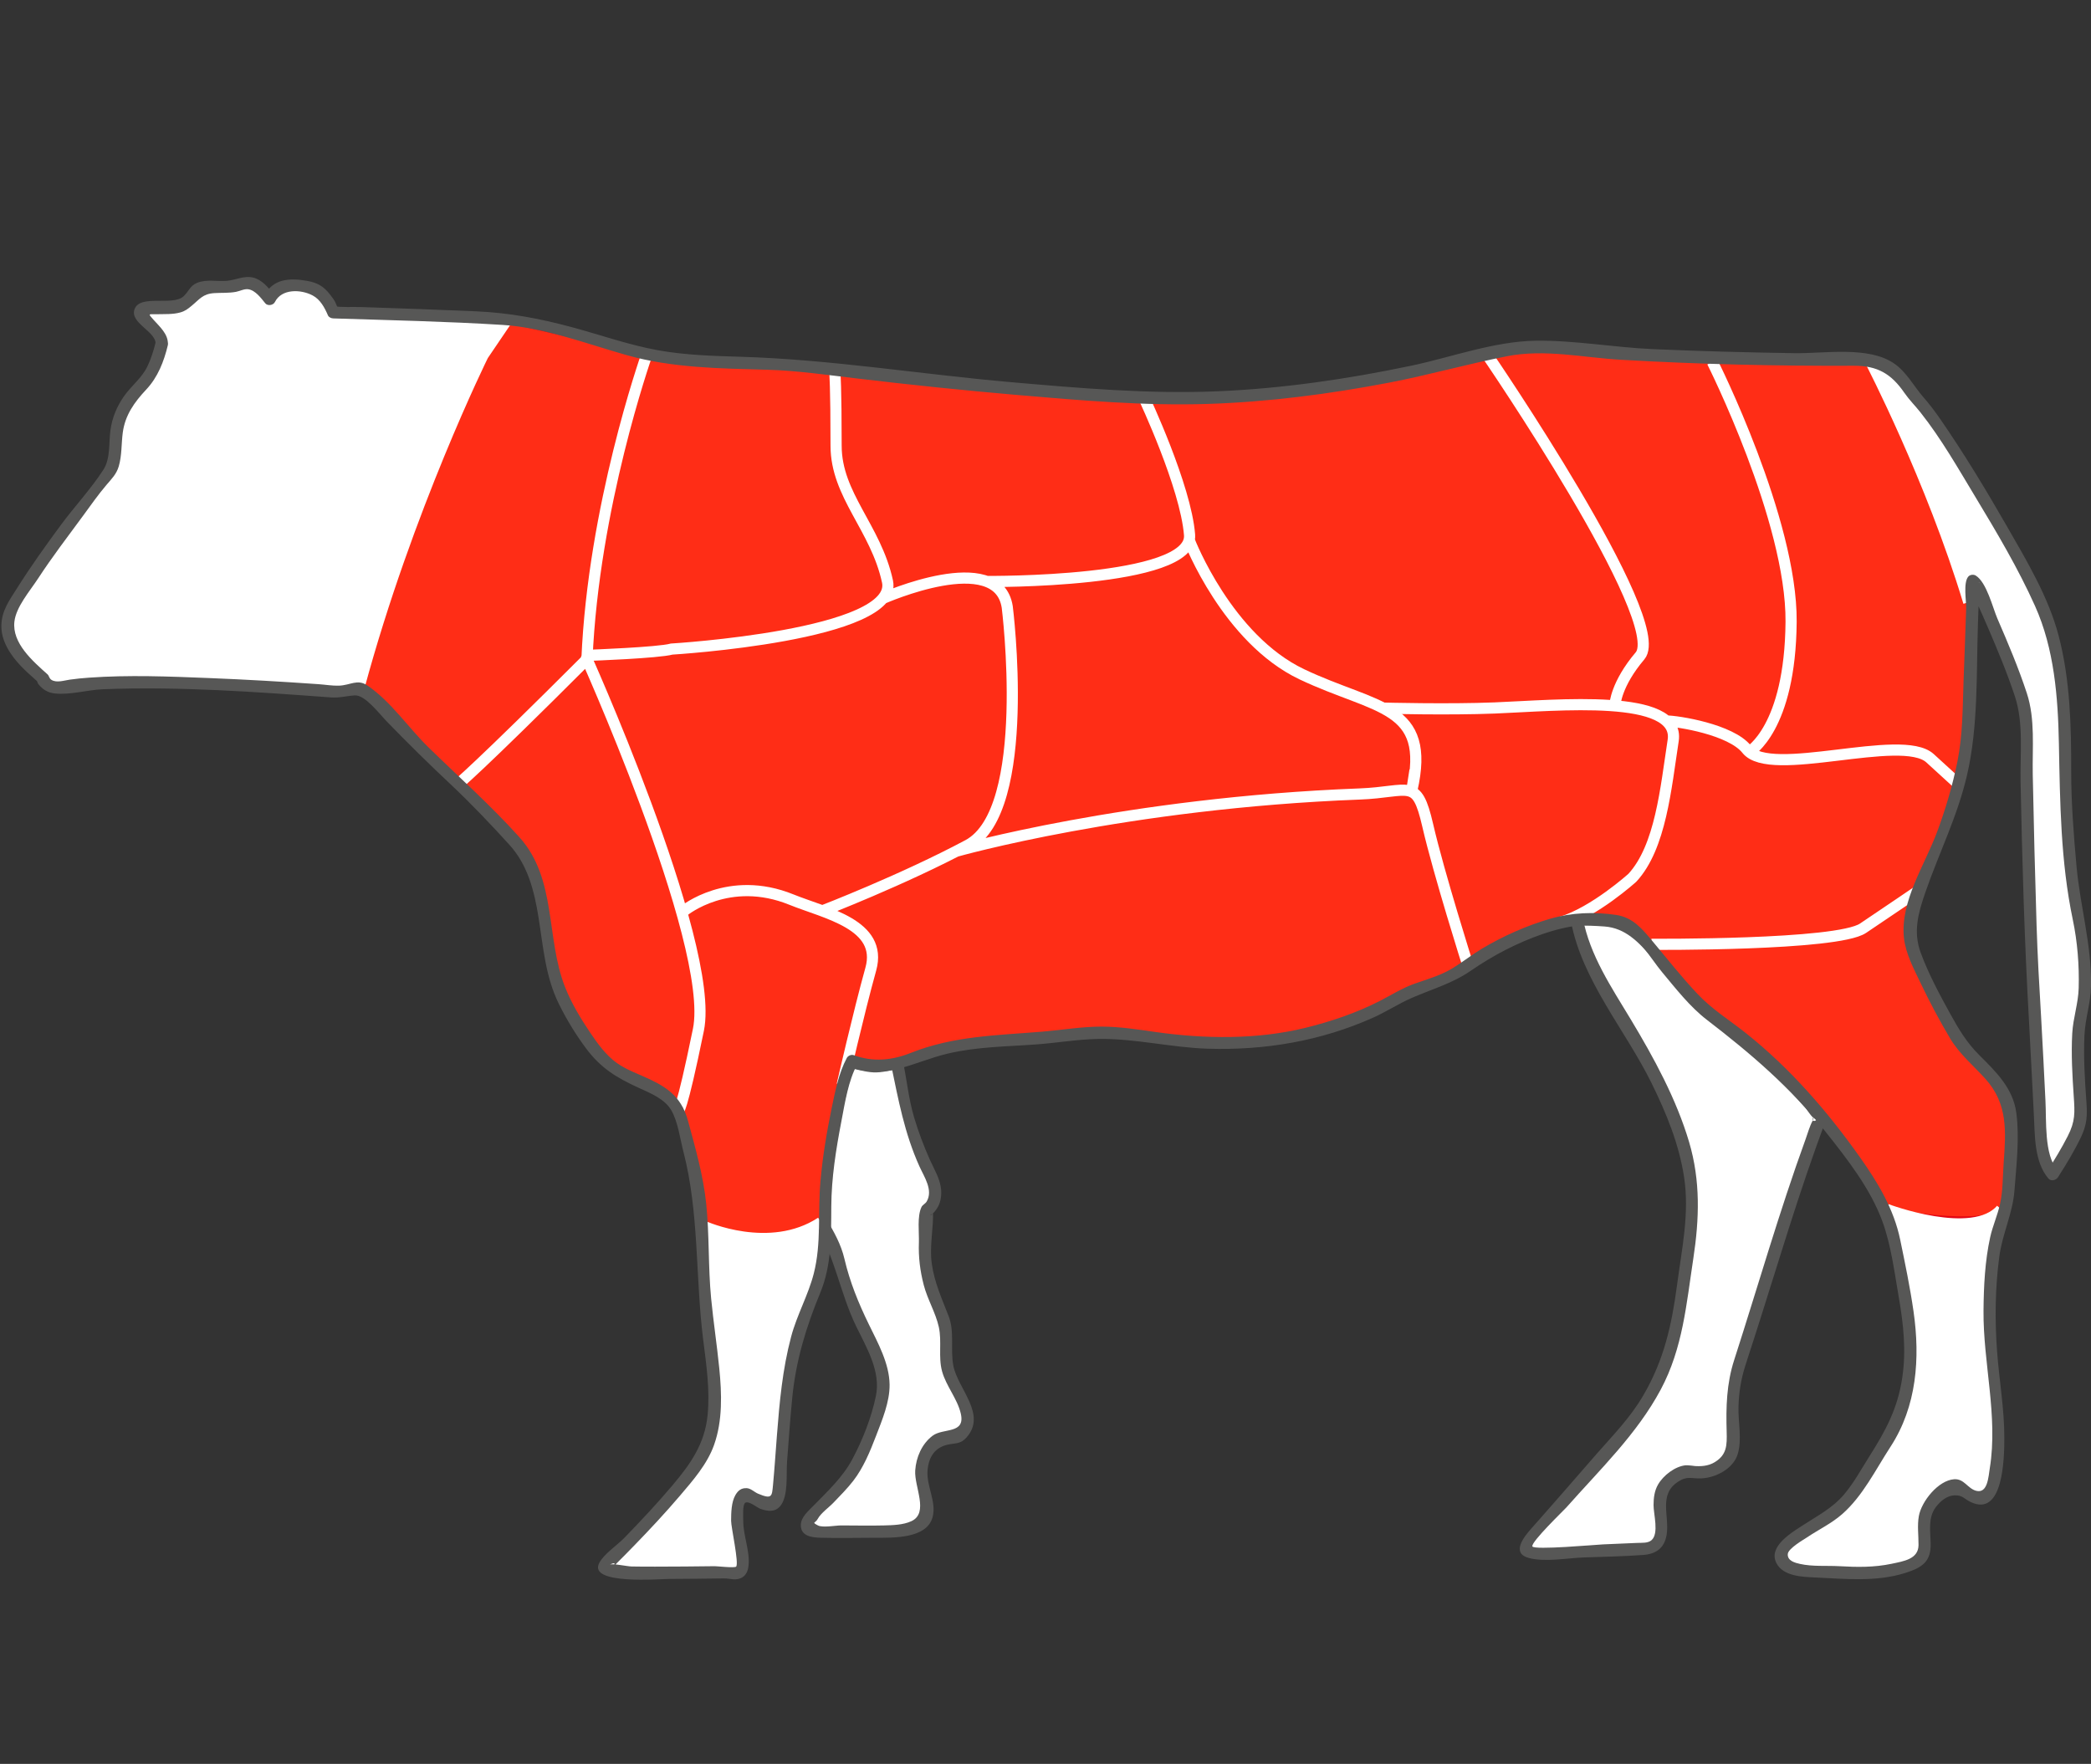 <svg xmlns="http://www.w3.org/2000/svg" id="Capa_1" data-name="Capa 1" viewBox="0 0 950.4 801.7"><rect x="0" y="0" width="950.4" height="801.7" fill="#333333" stroke="none"/><defs><style>      .cls-1 {        fill: #575756;      }      .cls-1, .cls-2, .cls-3 {        stroke-width: 0px;      }      .cls-4 {        stroke: #e30613;        stroke-linejoin: round;        stroke-width: 2.22px;      }      .cls-4, .cls-5 {        fill: none;      }      .cls-5 {        stroke: #fff;        stroke-miterlimit: 10;        stroke-width: 5.07px;      }      .cls-2 {        fill: #ff2d16;      }      .cls-3 {        fill: #fff;      }    </style></defs><path class="cls-3" d="M373.24,555.6s6.96,11.2,7.89,17.27c.93,6.07,3.73,14,8.4,24.28,4.67,10.27,14.01,25.68,11.67,36.42-2.33,10.74-9.8,31.28-16.34,38.75-6.53,7.47-15.87,16.81-15.87,16.81,0,0-6.54,7,2.8,7h32.21s11.67-.93,15.41-4.2c3.73-3.27,1.4-10.27,0-15.4-1.4-5.14-.64-14.01,2.01-16.81,2.65-2.8,4.05-7.47,10.12-6.07,6.07,1.4,8.87-7.47,8.4-10.27-.46-2.8-8.4-17.27-9.33-21.94-.94-4.67.46-18.67-2.8-23.81-3.27-5.13-7.47-21.01-7.47-27.54s.93-20.07.93-20.07c0,0,7.47-4.21,1.4-16.34-6.07-12.14-11.2-27.54-12.14-34.55-.94-7-2.8-15.87-2.8-15.87l-10.29,1.41-12.12-2.35-10.35,43.94-1.74,29.36Z"></path><path class="cls-3" d="M73.47,156.2s-3.04,13.07-8.17,17.98c-5.14,4.9-8.64,9.33-11.21,16.34-2.57,7-.7,20.78-5.13,24.98-4.44,4.2-16.58,21.71-24.28,31.75-7.7,10.04-19.84,30.11-19.84,30.11,0,0-3.27,7.7,0,14.24,3.26,6.54,14.24,16.34,14.24,16.34,0,0,1.32,6.01,10.27,4.2,26.53-5.37,124.65,2.33,124.65,2.33,0,0,7.24-.93,9.11-1.87,1.86-.93,29.64,29.18,29.64,29.18,0,0,19.38,16.81,31.75,30.58,12.37,13.77,15.64,14,20.54,32.21,4.9,18.21,3.04,34.31,11.44,50.42,0,0,12.37,24.97,23.81,31.51,11.44,6.53,25.91,9.33,28.71,20.31,2.8,10.97,9.8,31.98,9.57,49.95-.23,17.98,2.33,39.69,3.73,51.36,1.4,11.67,6.3,38.05-3.5,54.15-9.8,16.11-42.72,48.55-43.89,49.49-1.17.93-1.17,2.1,5.6,2.8,6.77.7,52.52,0,52.52,0,0,0,6.69,3.04,3.58-9.41-3.11-12.45-1.55-28.01,2.8-25.84,4.36,2.18,7.47,4.98,11.2,4.67,3.74-.31,3.11-8.09,3.74-13.07.62-4.98,2.8-42.33,4.98-50.73,0,0,4.52-21.63,9.18-30.03,4.67-8.4,7-22.41,6.54-39.68-.47-17.28,5.13-45.29,7.47-54.63,2.33-9.33,4.66-13.54,4.66-13.54,0,0,12.14,4.67,22.41.93,10.27-3.73,18.67-9.33,51.35-10.74,32.68-1.4,31.75-5.61,62.09-.94,0,0,41.09,7,75.16-2.8,34.08-9.8,35.02-16.34,49.02-20.07,14-3.73,19.61-10.74,29.88-16.34,10.27-5.6,30.81-15.4,44.82-14.47,14,.94,16.34-.46,23.34,7.47,7,7.94,25.21,31.75,34.08,37.35,8.87,5.6,23.81,18.21,31.28,25.68,7.47,7.47,19.14,21.01,28.01,33.15,8.87,12.14,19.14,26.61,21.94,41.08,2.8,14.47,9.8,44.35,7.47,59.29-2.34,14.94-2.34,21.23-12.14,35.59-9.8,14.36-14,25.57-26.61,33.03-12.61,7.47-23.81,14.47-18.67,19.61s11.2,3.45,28.48,4.76c17.27,1.31,34.55-3.83,35.48-8.5.94-4.66-2.33-18.67,3.27-23.34,5.6-4.67,9.34-10.74,14-6.54,4.67,4.2,11.67,8.87,14.01-2.33,2.33-11.21,3.73-20.07,0-49.96-3.74-29.88-.06-57.89,2.3-64.89,2.36-7,4.7-13.07,4.7-21.01s2.8-25.68,0-36.42c-2.8-10.74-17.27-21.01-21.47-27.08-4.2-6.07-22.41-38.75-23.34-49.02-.94-10.27,8.4-32.21,11.67-38.75,3.26-6.54,14.47-37.35,14.94-58.82.47-21.47,2.34-59.76,1.87-63.96-.47-4.2,24.74,53.22,24.28,61.16-.46,7.93,2.34,118.58,3.27,126.05.93,7.47,2.8,53.22,3.73,65.36.94,12.14,5.14,16.81,5.14,16.81,0,0,13.54-21.01,13.07-26.14-.47-5.13-3.25-38.75,0-47.15,3.26-8.4.92-36.42-2.35-47.62-3.26-11.2-5.13-57.42-5.13-60.69s1.4-43.88-7.94-70.03c-9.33-26.14-53.22-95.71-58.35-99.44-5.14-3.74-8.4-19.61-28.01-19.14-19.61.47-105.04-1.4-126.52-4.2-21.47-2.8-26.61-1.87-45.75,2.8-19.14,4.67-84.97,21.47-150.33,18.67-65.36-2.8-142.39-12.6-156.39-14.47-14.01-1.87-53.22,0-74.7-6.07-21.47-6.07-49.48-14-57.89-14.94-8.41-.94-81.23-3.27-81.23-3.27,0,0-4.2-10.27-10.27-11.2-6.07-.94-15.4-3.27-18.67,5.13-6.07-7.93-8.87-8.11-14.94-6.15-6.07,1.95-14.94-.85-18.67,2.42-3.73,3.26-2.8,6.53-8.87,7.47-6.07.94-16.81-.46-16.34,2.34.46,2.8,10.76,10.74,9.8,14.24"></path><path class="cls-3" d="M716.72,417.97s3.03,17.02,16.72,38.18c13.7,21.17,29.26,51.67,32.99,69.1,3.74,17.43,3.74,26.14,0,49.17-3.73,23.03-2.49,35.48-15.56,58.51-13.07,23.03-16.19,20.54-26.77,34.23l-26.14,29.57s-8.72,8.09-2.18,8.72c6.53.62,51.98-1.56,51.98-1.56,0,0,6.85.62,7.16-8.4.31-9.03-3.11-16.81,4.04-22.72,7.16-5.91,10.27-3.73,10.27-3.73,0,0,9.34.93,12.14-2.49,2.8-3.42,7.16-1.25,6.22-15.87-.93-14.63.62-24.28,2.8-30.19l32.37-100.37,4.84-12.74s-15.27-18.21-24.75-26.25c-9.48-8.04-29.85-23.19-35.96-30.2-6.11-7-22.03-31.89-34.67-32.5-12.64-.61-15.51-.46-15.51-.46"></path><path class="cls-1" d="M370.82,557.01c8.61,14.04,11.04,30.75,18.23,45.62,4.74,9.79,11.39,20.59,9.06,31.87-2.02,9.79-6.02,19.92-10.69,28.7-4.36,8.2-11.31,14.66-17.75,21.24-2.27,2.32-5.61,5.11-5.68,8.66-.11,5.22,5.19,5.72,9.22,5.83,8.16.22,16.35,0,24.51,0s23.46.49,26.15-9.32c1.92-6.99-2.88-14.19-2.28-21.29.54-6.4,3.56-10.77,9.95-11.87,3.23-.56,5.23-.3,7.69-3.03,9.53-10.56-3.91-22.16-5.92-32.73-1.41-7.38.66-15.26-2.13-22.48-3.09-7.99-6.5-15.33-7.68-23.99-1.1-8.02.9-15.99.55-23.98.1,2.36-2.3,2.55-.35,1.44.85-.48,1.57-1.55,2.11-2.33,1.69-2.5,2.17-5.54,1.96-8.5-.36-4.89-3.08-9.23-5.05-13.6-2.84-6.32-5.31-12.86-7.27-19.5-2.44-8.25-3.26-16.84-5.01-25.25-.34-1.62-2.03-2.15-3.45-1.96-9.3,1.27-11.28.93-20.92-.93-1.44-.28-3.08.39-3.45,1.96-3.21,13.65-6.56,27.28-9.64,40.96-2.41,10.66-1.9,22.2-2.55,33.08-.21,3.6,5.39,3.59,5.6,0,.65-10.83.46-23.57,2.56-32.5,3.14-13.35,6.29-26.7,9.43-40.05-1.15.65-2.3,1.3-3.44,1.95,4.03.78,8.38,2.21,12.49,2.4,3.7.16,7.74-.96,11.41-1.46-1.15-.66-2.3-1.31-3.45-1.96,3.34,16.04,6.05,30.97,12.85,46.09,2.15,4.77,6.39,10.83,3.3,16.05-.58.98-1.85,1.48-2.33,2.46-2.06,4.22-1.03,11.59-1.19,16.1-.24,6.67.52,12.85,2.2,19.34,1.69,6.55,5.41,12.6,6.85,19.08,1.46,6.59-.3,13.6,1.47,20.12,1.82,6.7,6.95,12.51,8.51,19.19,2.24,9.55-7.98,6.46-12.83,10.15-4.89,3.72-7.46,9.8-7.87,15.74-.51,7.43,6.39,19.35-1.77,23.09-3.74,1.71-8.4,1.82-12.47,1.92-6.5.17-13.01,0-19.51,0-2.41,0-8.36,1.13-10.47,0-3.02-1.62-1.21-.89-.1-2.95,1.46-2.7,5.16-5.27,7.26-7.49,3.02-3.18,6.19-6.33,8.87-9.8,4.66-6.02,7.65-13.35,10.36-20.4,2.78-7.24,6.27-15.47,6.18-23.34-.11-9.61-5.29-18.92-9.4-27.35-4.75-9.73-8.67-19.33-11.13-29.86-1.49-6.41-4.74-12.36-8.17-17.94-1.88-3.07-6.73-.26-4.84,2.83"></path><path class="cls-1" d="M714.02,418.71c5.03,26.96,24.78,49.47,36.65,73.6,6.74,13.71,12.5,27.67,14.8,42.85,2.48,16.43-1.05,32.47-3.2,48.72-2.43,18.33-5.91,34.2-15.39,50.39-5.98,10.21-13.44,17.7-21.1,26.46-9.91,11.35-19.77,22.76-29.79,34.03-3.48,3.91-9.28,11.26-.94,13.4,7.38,1.89,17.21,0,24.71-.28,9-.32,18.07-.47,27.05-1.13,5.72-.42,9.63-2.96,10.68-9.02,1.48-8.51-3.81-18.33,5.13-24.21,4.4-2.9,6.05-1.35,10.76-1.58,6.44-.31,14.33-4.31,16.4-10.9,2.13-6.78.18-14.71.39-21.7.19-6.24,1.09-12.18,2.95-18.13,1.21-3.9,2.51-7.77,3.76-11.66,10.91-33.84,20.81-68.18,33.43-101.42.37-.97-.11-2-.72-2.73-7.7-9.16-15.67-18.42-24.75-26.25-11.29-9.73-24.22-17.94-34.57-28.72-9.06-9.43-15.28-21.21-25.79-29.34-8.13-6.29-17.81-6.32-27.75-5.91-3.59.15-3.61,5.75,0,5.6,4.14-.17,8.43.02,12.55.32,9.45.69,15.49,7.11,21.46,13.97,8.86,10.18,15.91,20.24,26.4,28.89,12.68,10.45,25.66,20.05,36.84,32.18,2.23,2.43,4.43,4.88,6.6,7.36.86.98,2.96,4.55,4.25,4.91,2.52.73-3.06,2.67,0-1.56-.52.72-.58,1.88-1.01,2.66-1.33,2.43-2.15,5.55-3.1,8.14-12,33.03-21.72,67.06-32.51,100.51-3.46,10.74-3.74,21.3-3.41,32.52.18,6.29.06,10.55-5.41,13.89-3,1.84-6.43,2.01-9.84,1.7,2.2.2-2.41-.38-3.36-.29-4.86.49-10.18,4.59-12.59,8.79-1.63,2.83-2.01,6.04-2.03,9.25-.04,4.14,2.57,12.95-.92,16.01-1.66,1.45-4.39,1.14-6.44,1.24-5.19.24-10.39.46-15.58.67-3.09.13-31.4,2.68-32.13.92-.79-1.91,14.51-16.63,15.43-17.69,15.15-17.13,32.09-33.33,42.93-53.64,10.04-18.82,11.63-38.83,14.79-59.55,2.74-17.97,3.3-35.26-1.91-52.88-5.8-19.59-16.03-38.33-26.51-55.75-8.74-14.53-18.63-29.11-21.81-46.13-.66-3.54-6.06-2.04-5.4,1.49"></path><path class="cls-2" d="M230.15,145.61s-12.86,17.56-20.39,36.38c-7.53,18.82-26.97,58.03-46.73,129.86,7.84,5.96,32.62,33.16,42.03,42.14,9.41,8.99,36.38,28.75,41.09,52.27,3.45,23.84,4.08,49.56,22.27,69.01,12.86,10.98,16.62,13.48,32.94,22.27,5.02,4.39,12.23,8.47,16.94,58.03,2.82,3.14,27.91,14.22,55.52.21,1.25-21.85,7.84-73.47,15.37-73.47,5.96,1.75,14.74,2.45,27.91-2.76,13.8-3.64,50.81-10.85,83.44-9.92,14.11.63,45.79,5.33,63.05,4.08,17.25-1.26,42.97-4.39,80.92-23.84,32.94-16.94,51.13-28.32,61.79-30.11,10.66-1.79,32.31-6.27,47.36,14.12,13.18,17.25,23.84,27.6,36.7,36.7,14.11,11.92,48.3,41.09,65.55,79.04,5.33,1.57,53.01,10.1,54.89-2.13,1.88-12.23,6.9-38.02.31-47.43-1.88-5.64-6.9-12.86-10.35-15.68-3.45-2.82-15.37-15.68-23.53-34.19-8.15-18.51-11.61-32.3-6.27-42.97,5.02-12.55,17.88-37.95,22.58-67.44,1.26-24.15,4.71-62.1-1.25-75.59-5.96-13.49-33.88-100.37-46.11-101-12.23-.63-96.61-.63-116.99-4.07-21.64-1.26-36.07-4.39-68.06,5.33-23.21,5.33-110.72,26.35-220.82,10.04-30.11-2.82-82.49-9.41-91.9-9.41s-40.78-.31-60.54-5.64c-19.76-5.33-57.71-13.8-57.71-13.8"></path><path class="cls-4" d="M230.15,145.61s-12.86,17.56-20.39,36.38c-7.53,18.82-26.97,58.03-46.73,129.86,7.84,5.96,32.62,33.16,42.03,42.14,9.41,8.99,36.38,28.75,41.09,52.27,3.45,23.84,4.08,49.56,22.27,69.01,12.86,10.98,16.62,13.48,32.94,22.27,5.02,4.39,12.23,8.47,16.94,58.03,2.82,3.14,27.91,14.22,55.52.21,1.25-21.85,7.84-73.47,15.37-73.47,5.96,1.75,14.74,2.45,27.91-2.76,13.8-3.64,50.81-10.85,83.44-9.92,14.11.63,45.79,5.33,63.05,4.08,17.25-1.26,42.97-4.39,80.92-23.84,32.94-16.94,51.13-28.32,61.79-30.11,10.66-1.79,32.31-6.27,47.36,14.12,13.18,17.25,23.84,27.6,36.7,36.7,14.11,11.92,48.3,41.09,65.55,79.04,5.33,1.57,53.01,10.1,54.89-2.13,1.88-12.23,6.9-38.02.31-47.43-1.88-5.64-6.9-12.86-10.35-15.68-3.45-2.82-15.37-15.68-23.53-34.19-8.15-18.51-11.61-32.3-6.27-42.97,5.02-12.55,17.88-37.95,22.58-67.44,1.26-24.15,4.71-62.1-1.25-75.59-5.96-13.49-33.88-100.37-46.11-101-12.23-.63-96.61-.63-116.99-4.07-21.64-1.26-36.07-4.39-68.06,5.33-23.21,5.33-110.72,26.35-220.82,10.04-30.11-2.82-82.49-9.41-91.9-9.41s-40.78-.31-60.54-5.64c-19.76-5.33-57.71-13.8-57.71-13.8Z"></path><path class="cls-5" d="M857.49,549.67s39.46,14.88,52.14,0M757.37,327.7c5.07,0,29.37,3.81,36.56,12.89,10.69,13.53,70.38-7.72,83.29,4.02,12.9,11.74,11.84,10.85,11.84,10.85M750.59,429.19s84.35.65,96.18-7.29c11.84-7.94,25.72-17.4,25.72-17.4M675.83,161.1s83,121.22,69.59,137c-10.96,12.89-11.38,22.17-11.38,22.17M628.66,321.85s29.55.78,50.7-.07c28.34-1.13,84.46-6.78,81.13,14.79-3.33,21.57-5.66,48.42-18.55,62.38,0,0-17.19,15.56-32.41,20.21M434.56,386.92s77.37-22.01,183.34-26.04c22.98-.87,25.93-7.81,31.01,14.17,5.07,21.99,18.28,63.68,18.28,63.68M448.54,264.29s93.83.84,92.14-21.15c-1.69-21.99-20.81-62.51-20.81-62.51M401.24,272.01s52.29-23.22,56.57,3.84c0,0,11.73,92.45-17.81,108.24s-66.24,29.93-66.24,29.93M310.96,413.95s20.29-16.63,48.76-5.07c15.42,6.26,41.71,11.27,36.08,31.57-5.64,20.29-13.01,52.61-13.01,52.61M379.45,169.3s.57,6.2.57,33.26c0,22.55,18.04,37.2,23.36,61.73,5.32,24.52-98.06,30.72-98.06,30.72-6.2,1.69-37.2,2.82-37.2,2.82M319.98,557.42s29.85,13.5,53.25-1.83M266.78,299.62c-4.37-9.66,58.75,128.93,50.66,168.45-7.95,38.84-9.14,36.7-9.14,36.7M294.03,161.04c-.74,2.21-24.3,69.38-27.25,138.57-50.05,50.05-59.26,57.4-59.26,57.4"></path><path class="cls-5" d="M643.13,350.11l-1.41,9.05c8.88-38.88-16.19-36.62-50.02-52.69-33.82-16.07-51.01-60.51-51.01-60.51M163.1,312.6c21.99-81.47,56.42-151.12,56.42-151.12l11.13-16.42M850.34,164.51s27.6,53.19,44.5,109.19M778.29,164.51s36.17,71.88,35.8,118.1c-.4,48.69-19.06,59.12-19.06,59.12"></path><path class="cls-1" d="M70.77,155.45c-.9,3.77-2.1,7.58-3.77,11.08-2.56,5.35-7.33,8.81-10.68,13.61-3.22,4.63-5.36,9.77-6.12,15.35-.8,5.84.08,12.89-3.21,18.01-5.59,8.67-13.21,16.82-19.37,25.17-6.9,9.35-13.6,18.72-19.8,28.56-3.48,5.52-7.02,10.18-7.2,16.97-.25,9.46,7.48,17.79,14.24,23.6.48.42,3.15,3.04,1.58,1.03.46.59.52,1.51,1.02,2.13,1.96,2.45,4.21,3.85,7.4,4.22,6.8.8,14.99-1.64,21.92-1.91,34.48-1.35,69.3,1.18,103.68,3.72,3.83.28,6.92-.68,10.78-.92,4.69-.29,10.94,8.13,14.84,12.14,9.39,9.67,18.69,18.84,28.51,28.06,9.37,8.81,18.25,18.14,26.9,27.65,8.44,9.27,11.36,21.06,13.31,33.24,2.16,13.53,3.1,26.82,9.3,39.3,3.48,7.02,7.63,13.83,12.31,20.09,6.73,9,13.91,13.33,24.02,17.94,5.21,2.38,11.7,4.96,14.71,10.18,3.03,5.27,3.97,12.94,5.48,18.78,7.22,27.77,5.41,56.98,8.98,85.4,1.43,11.41,3.16,22.89,2.01,34.41-1.3,13.01-7.77,22.14-15.94,31.82-7,8.29-14.44,16.22-21.99,23.99-3.2,3.29-9.27,7.27-11.36,11.4-4.99,9.87,27.44,7.2,31.6,7.18,8.35-.04,16.7-.13,25.05-.24,3.02-.04,5.58,1.25,8.45-.51,1.92-1.17,2.59-3.27,2.81-5.4.69-6.62-2.45-13.54-2.41-20.28.01-1.72-.41-7.47.96-8.22,1.68-.92,5.39,2.26,6.81,2.78,3.3,1.19,6.71,1.61,9.1-1.31,3.72-4.55,2.61-14.44,3.05-20.23.74-9.64,1.41-19.29,2.35-28.91,1.65-16.91,6.3-32.21,12.78-47.87,5.11-12.33,4.91-25.97,4.97-39.06.06-13.01,2.14-26.02,4.59-38.77,1.65-8.59,3.06-18.15,7.2-25.93-1.06.43-2.11.86-3.17,1.28,16.47,6.04,28.83-2.44,44.32-6.11,13.25-3.14,26.83-3.18,40.34-4.18,9.33-.68,18.63-2.32,27.99-2.48,16.65-.29,33.25,3.93,49.93,4.44,25.92.8,51.31-3.49,75.07-14.11,6.07-2.71,11.66-6.43,17.76-9.06,9.41-4.08,18.24-6.46,26.87-12.42,10.07-6.94,20.92-12.56,32.5-16.57,10.25-3.55,24.18-6.22,34.9-2.67,7.85,2.59,14.17,13.87,19.23,19.93,6.3,7.55,12.64,15.77,20.48,21.8,20.13,15.47,37.87,30.65,53.77,50.67,9.85,12.4,20.5,25.95,25.99,40.97,3.9,10.69,5.42,22.85,7.36,34.02,2.17,12.51,3.53,24.54,1.62,37.13-2.13,14.06-7.51,23.88-15.06,35.82-3.64,5.75-6.95,11.85-11.35,17.07-5.18,6.14-11.96,9.62-18.58,13.92-4.99,3.25-15.96,9.6-12.26,17.15,3.02,6.15,11.81,6.41,17.56,6.67,13.75.63,27.86,2.16,41.22-2.09,7.78-2.48,11.62-5.25,11.41-13.5-.14-5.56-1.25-11.65,2.34-16.38,2.13-2.81,5.06-5.22,8.46-5.35,3.71-.15,4.28,1.54,7.34,3.01,14.98,7.22,15.33-20.36,15.34-29.02.02-13.2-2.31-26.18-3.29-39.31-1.08-14.38-.9-29.02,1.02-43.33,1.37-10.19,6.08-19.56,6.86-29.81.87-11.53,2.37-23.87.86-35.36-1.47-11.14-9.13-18.61-16.77-26.2-5.72-5.68-9.39-11.8-13.26-18.82-4.93-8.96-9.87-18.14-13.42-27.75-3.52-9.49-1.19-17.94,2.04-27.3,6.24-18.09,14.63-34.6,19-53.46,5.19-22.43,4.18-46.17,4.97-69.07.15-4.16.3-8.32.37-12.49.02-1.31.37-3.33.05-4.61-.46-1.81,1.11-2.32-.84-.11-1.13.15-2.27.29-3.4.44-1.41-.88.31.69.5,1.5.33,1.4,1.5,3.09,2.11,4.38,2.03,4.34,3.95,8.74,5.85,13.14,4.38,10.22,8.71,20.55,12.18,31.12,3.99,12.14,2.29,25.96,2.54,38.6.74,36.43,1.77,72.8,3.85,109.16.81,14.02,1.41,28.04,2.18,42.06.52,9.54.08,21.47,6.59,29.2,1.21,1.45,3.5.83,4.4-.57,3.74-5.84,7.39-11.83,10.38-18.08,2.83-5.92,2.99-9.9,2.52-16.29-.72-10-1.34-20.11-.88-30.14.35-7.66,2.86-14.73,2.99-22.47.32-18.59-4.94-36.09-6.6-54.42-1.29-14.29-2.42-28.77-2.41-43.12.02-20.57-.45-41.48-5.69-61.5-4.62-17.67-14.46-34.02-23.48-49.74-9.55-16.65-19.53-33.17-30.45-48.97-2.36-3.41-4.8-6.63-7.51-9.73-4.45-5.08-7.6-11.38-13.28-15.33-11.67-8.12-31.77-4.53-45.31-4.74-21.49-.33-42.98-.9-64.45-1.84-17.63-.77-35.77-4.09-53.34-3.82-18.95.3-38.2,7.53-56.68,11.4-28.83,6.04-58.11,10.31-87.56,11.57-31.39,1.34-62.95-1.41-94.21-4.14-40.98-3.58-81.73-10.32-122.84-11.54-12.5-.37-25.18-.73-37.51-2.96-13.21-2.38-26.14-6.98-39.09-10.47-14.95-4.02-28.56-6.57-43.91-7.24-17.37-.76-34.75-1.35-52.13-1.93-3.99-.14-8.41.24-12.36-.41,3.16.52,2.12,1.83,1.07-1.13-.51-1.43-1.66-2.83-2.59-4.04-2.95-3.86-5.86-5.51-10.56-6.33-7.83-1.37-15.51-1.03-19.42,6.81,1.47-.19,2.94-.37,4.4-.57-2.52-3.11-5.34-6.72-9.45-7.72-4.06-.99-7.88,1.09-11.85,1.47-4.43.42-9.36-.84-13.62.92-3.33,1.38-3.79,4.01-6.24,6.19-5.01,4.44-19.59-1.06-22.17,5.73-2.37,6.25,9.62,10.1,9.53,15.7-.07,3.61,5.54,3.61,5.6,0,.07-4.36-3.74-7.73-6.45-10.74-2.92-3.25-2.29-2.51,1.68-2.62,3.42-.1,7.02.14,10.36-.79,2.22-.61,3.48-1.61,5.21-3.04,3.6-2.96,5.03-5.42,10.28-5.76,3.34-.21,6.57.04,9.89-.58,1.7-.31,3.76-1.43,5.54-1.18,3.27.46,5.87,4.07,7.74,6.37,1.1,1.36,3.65.94,4.4-.57,3.02-6.07,11.73-5.84,17.14-2.98,3.47,1.82,5.46,5.53,6.96,9.05.38.89,1.52,1.36,2.42,1.39,25.62.82,51.31,1.36,76.91,2.95,18.99,1.18,38.22,8.59,56.41,13.73,20.88,5.89,42.37,6.04,63.91,6.66,13.77.39,27.26,2.36,40.94,3.98,24.18,2.87,48.4,5.4,72.66,7.48,28.73,2.47,57.74,4.98,86.61,4.07,27.68-.88,55.26-4.47,82.45-9.67,18-3.45,35.64-8.49,53.61-12.01,17.18-3.38,34.72.65,51.99,1.63,35.14,2.01,70.45,2.86,105.65,2.7,10.73-.05,17.02,3.68,22.95,12.29,2.24,3.24,4.89,5.84,7.31,8.89,9.49,11.98,17.26,25.68,25.14,38.73,9.65,15.99,19.3,32.25,26.96,49.31,8.73,19.44,10.42,41.38,10.83,62.45.52,26.84.78,53.67,6.31,80.04,2.12,10.09,2.97,20.78,2.69,31.08-.19,7.06-2.53,13.58-2.93,20.62-.53,9.53.04,19.16.68,28.67.5,7.37.75,11.28-2.74,18.09-2.78,5.42-5.94,10.67-9.24,15.8,1.47-.19,2.93-.37,4.4-.57-5.88-6.99-4.79-22.05-5.28-31.39-.66-12.77-1.23-25.55-1.99-38.32-.83-13.85-1.62-27.64-2.05-41.52-.7-22.76-1.28-45.52-1.73-68.28-.24-12.3,1.19-25.22-2.68-37.03-3.79-11.55-8.57-22.81-13.39-33.95-2.14-4.96-4.87-16.44-9.82-19.54-.99-.62-2.59-.46-3.39.44-2.4,2.71-.9,11.14-.99,14.36-.33,11.11-.8,22.22-1.19,33.33-.42,12.17-.35,24.26-2.76,36.26-2.2,10.93-5.39,21.73-9.28,32.18-5.58,14.98-16.81,31.5-15.05,48.09.76,7.15,4.59,14.3,7.65,20.7,4.07,8.52,8.51,16.9,13.35,25.01,4.29,7.17,10.49,12.22,16.04,18.38,10.22,11.35,9.33,23.78,8.29,38.15-.45,6.18-.31,12.56-1.63,18.62-1.12,5.18-3.36,10.03-4.5,15.2-2.38,10.84-2.93,22.28-3.03,33.33-.21,23.78,6.67,47.93,2.86,71.62-.63,3.95-.97,11.7-6.21,10.3-3.93-1.05-5.42-5.56-10.01-5.25-7.21.51-14.84,10.06-16.03,16.74-.78,4.39-.11,8.78-.15,13.19-.06,6.41-6.78,7.33-12.27,8.5-7.88,1.67-15.69,1.55-23.67,1.09-5.8-.33-12.22.25-17.91-1.03-2.15-.48-5.84-1.36-5.57-4.53.21-2.53,7.41-6.64,8.64-7.47,5.33-3.59,11.24-6.38,16.09-10.64,9.38-8.23,15.23-20.29,21.95-30.6,11.98-18.4,13.52-40.24,10.48-61.5-1.57-10.95-3.83-21.8-6.07-32.63-2.89-13.98-10.14-25.96-18.31-37.5-14.83-20.94-31.55-40.22-51.65-56.25-7.5-5.98-15.5-10.88-22.11-17.89-7.22-7.65-13.76-15.92-20.49-24-4.68-5.62-8.93-10.82-16.48-11.95-10.05-1.51-20.36-1.1-30.11,1.74-10.67,3.11-21.33,7.85-30.88,13.54-4.59,2.74-8.78,6.09-13.33,8.88-5.5,3.36-11.38,4.96-17.37,7.08-5.59,1.98-10.59,5.18-15.85,7.87-10.57,5.41-22.09,9.31-33.6,12.15-22.05,5.44-45.9,5.11-68.3,1.93-8.09-1.15-16.18-2.43-24.37-2.45-9.08-.02-18.1,1.55-27.13,2.3-20.55,1.69-40.26,1.92-59.63,9.62-8.6,3.42-17.13,4.32-26.02,1.06-1.11-.41-2.62.26-3.16,1.29-3.64,6.86-5.22,14.83-6.79,22.37-2.32,11.18-4.21,22.51-5.2,33.89-1.22,13.93.49,27.97-3.01,41.68-2.51,9.83-7.67,18.82-10.3,28.74-3.94,14.83-5.28,29.72-6.47,45.01-.58,7.48-1.07,14.97-1.77,22.43-.49,5.17-.45,6.56-6.79,3.9-1.66-.7-3.24-2.39-5.12-2.5-2.46-.15-3.97,1.04-5.18,3.14-1.87,3.25-1.93,8.07-1.95,11.69-.02,2.88,3.69,19.57,2.26,20.84-.75.67-8.66-.22-9.66-.21-9.03.11-18.06.2-27.08.2-3.58,0-7.16,0-10.74-.07-1.95-.03-8.58-1.47-9.99-.84,5.58-2.48-1.2,3.31.05,2.45.12-.08.45-.55.6-.57.57-.08,1.95-1.91,2.36-2.3,2.78-2.74,5.52-5.54,8.24-8.34,7.11-7.33,14.1-14.8,20.72-22.58,5.92-6.96,12.36-14.29,15.47-23.01,3.95-11.05,3.54-23.39,2.39-34.89-1.06-10.6-2.67-21.14-3.7-31.75-1.39-14.32-.76-28.8-2.24-43.06-1.32-12.79-4.87-25.11-8.22-37.47-2.7-9.94-8.08-14.65-17.33-19.03-4.97-2.36-10.47-4.21-15-7.4-4.97-3.51-8.76-8.79-12.13-13.77-4.41-6.53-8.64-13.55-11.53-20.91-8.73-22.29-3.64-49.01-20.66-67.95-13.06-14.54-27.5-27.33-41.43-40.95-9.17-8.97-17.06-20.84-27.75-28.08-4.48-3.04-7.68-.07-12.87.11-3.02.1-6.2-.46-9.2-.67-16.6-1.16-33.21-2.13-49.84-2.79-18.17-.73-36.53-1.47-54.69-.17-2.9.21-5.79.49-8.67.9-2.5.36-5.97,1.56-8.28.09-1.1-.7-1.03-1.82-1.78-2.5-6.76-6.04-16.19-14.21-15.06-23.97.78-6.75,6.95-13.76,10.84-19.72,6.34-9.72,13.4-18.92,20.27-28.27,3.5-4.77,6.92-9.67,10.76-14.18,2.34-2.75,4.5-4.83,5.55-8.38,1.46-4.91,1.16-10.29,1.83-15.33,1.04-7.96,5.29-13.87,10.67-19.6,5.26-5.6,8.03-12.7,9.81-20.12.84-3.5-4.56-5-5.4-1.49"></path></svg>